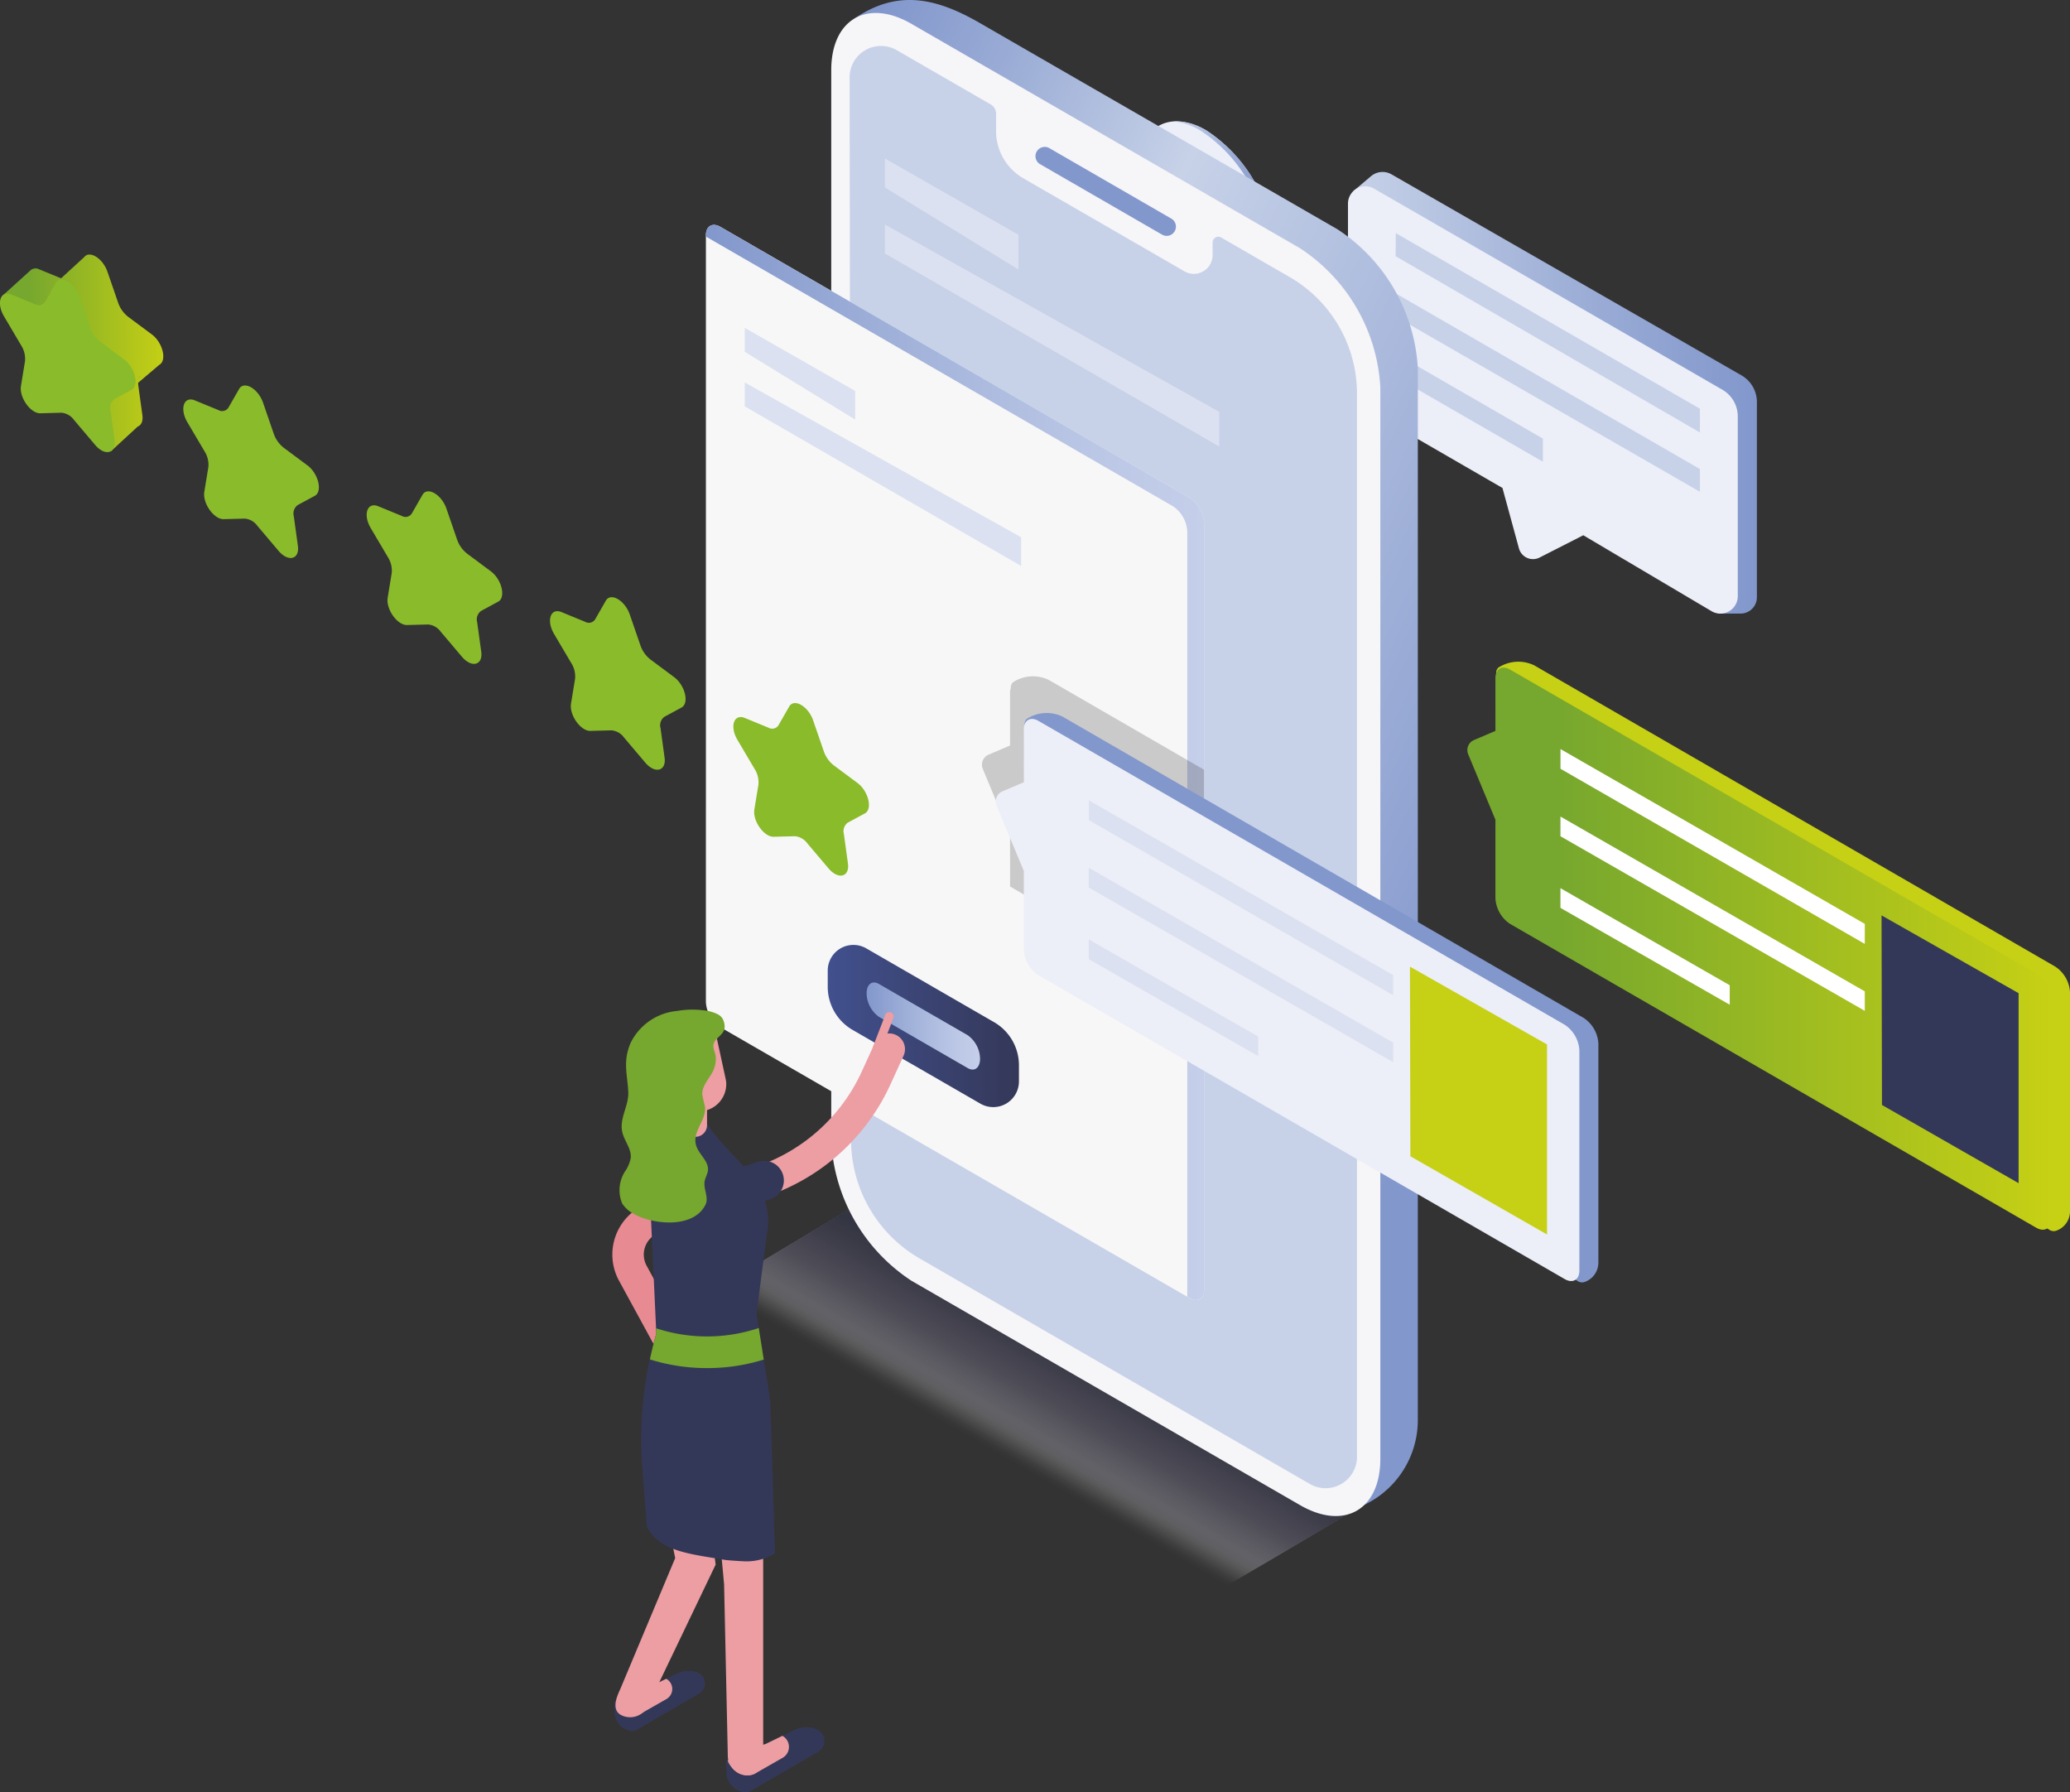 
<svg xmlns="http://www.w3.org/2000/svg" xmlns:xlink="http://www.w3.org/1999/xlink" width="180.871" height="156.593"><rect width="100%" height="100%" fill="#333333" stroke="none"/><defs><linearGradient id="a" y1=".5" x2="1" y2=".5" gradientUnits="objectBoundingBox"><stop offset="0" stop-color="#c7d2e8"/><stop offset=".617" stop-color="#99abd5"/><stop offset="1" stop-color="#8297cc"/></linearGradient><linearGradient id="c" x1=".847" y1=".929" x2=".098" y2="-.013" gradientUnits="objectBoundingBox"><stop offset=".038" stop-color="#8297cc"/><stop offset=".66" stop-color="#c7d2e8"/><stop offset=".87" stop-color="#99abd5"/><stop offset="1" stop-color="#8297cc"/></linearGradient><linearGradient id="d" y1=".5" x2="1" y2=".5" gradientUnits="objectBoundingBox"><stop offset="0" stop-color="#8297cc"/><stop offset=".351" stop-color="#9eafd8"/><stop offset=".761" stop-color="#bac6e5"/><stop offset="1" stop-color="#c5cfea"/></linearGradient><linearGradient id="e" y1=".5" x2="1" y2=".5" gradientUnits="objectBoundingBox"><stop offset="0" stop-color="#41508e"/><stop offset="1" stop-color="#343858"/></linearGradient><linearGradient id="g" x1="54.497" y1=".5" x2="55.497" y2=".5" gradientUnits="objectBoundingBox"><stop offset=".15" stop-color="#76a72e"/><stop offset="1" stop-color="#c6d014"/></linearGradient><linearGradient id="h" x1="49.872" y1=".5" x2="50.872" y2=".5" xlink:href="#g"/><linearGradient id="i" x1="-29.079" y1=".5" x2="-28.079" y2=".5" xlink:href="#a"/><linearGradient id="j" x1="-124.193" y1=".5" x2="-123.193" y2=".5" xlink:href="#g"/><linearGradient id="k" x1="-30.723" y1=".5" x2="-29.723" y2=".5" xlink:href="#g"/><linearGradient id="l" x1="0" y1=".5" x2="1" y2=".5" xlink:href="#g"/><style>.a{fill:url(#a)}.b{fill:#eceef8}.c{fill:#c7d2e8}.d{fill:#343858}.bh{fill:#dbe1f0}.bj{fill:url(#d)}.bm{fill:#ec9ea3}.bt{fill:url(#l)}.bv{fill:#8abb2a}</style></defs><path class="a" d="M152.168 32.795l-30.584-17.564a1.562 1.562 0 00-1.786.161l-1.57 1.326-.446 16.555a2.691 2.691 0 001.344 2.329l13.827 7.862 7.063 4.132 10.154 6.01h1.919a1.424 1.424 0 001.424-1.424V35.125a2.689 2.689 0 00-1.345-2.33z"/><path class="b" d="M117.782 17.793v15.484a2.691 2.691 0 001.344 2.329l12.154 7.025 1.441 5.279a1.272 1.272 0 001.806.8l3.817-1.946 11.205 6.633a1.519 1.519 0 002.293-1.307V36.377a2.69 2.69 0 00-1.345-2.329L120.06 16.477a1.519 1.519 0 00-2.278 1.316z"/><path class="c" d="M148.534 37.782l-26.59-15.4.02-2.011 26.57 15.34zm0 5.181l-26.59-15.312.02-2.011 26.57 15.34zm-13.722-2.627l-12.867-7.423.02-2.011 12.848 7.418z"/><path class="b" d="M105.411 11.397c-3.242-1.872-5.894-.34-5.894 3.4a13.075 13.075 0 005.894 10.208c3.241 1.872 5.893.34 5.893-3.4a13.075 13.075 0 00-5.893-10.208z"/><path class="a" d="M105.411 11.397a5.075 5.075 0 00-2.873-.785 5.526 5.526 0 012.342.785 13.073 13.073 0 015.894 10.208c0 2.54-1.223 4.057-3.021 4.188 2.084.152 3.551-1.4 3.551-4.188a13.075 13.075 0 00-5.893-10.208z"/><path class="d" d="M106.932 18.718l.474-.243c.1-.049.1-.227.016-.4l-.547-1.066c-.086-.169-.234-.266-.331-.217l-.371.19c-.062.032-.15-.011-.223-.1q-.066-.082-.135-.159a.464.464 0 01-.121-.3l.025-.6a.546.546 0 00-.222-.433l-.813-.535c-.129-.085-.24-.029-.246.126l-.026.6c0 .095-.056.148-.131.135a3.88 3.88 0 00-.154-.023.326.326 0 01-.212-.188l-.338-.661c-.087-.169-.234-.266-.331-.217l-.6.31c-.1.049-.1.226-.016.395l.335.654a.325.325 0 01.025.289 2.121 2.121 0 00-.067.135c-.032.074-.106.091-.189.037l-.5-.327c-.129-.084-.24-.028-.246.127l-.039.975a.547.547 0 00.223.433l.5.329a.458.458 0 01.174.264c.017.075.038.154.056.224.029.108.008.2-.051.228l-.374.194c-.1.049-.1.227-.016.4l.547 1.065c.088.169.235.266.332.217l.37-.192c.062-.032.15.011.224.1.044.055.089.108.135.159a.465.465 0 01.122.3l-.024.6a.546.546 0 00.222.433l.814.533c.128.085.239.028.245-.127l.025-.6c0-.095.056-.148.13-.135.052.009.108.016.155.023a.325.325 0 01.211.188l.339.66c.087.169.235.266.331.217l.6-.312c.1-.049.1-.227.016-.4l-.336-.653a.33.33 0 01-.026-.29c.023-.041.044-.083.064-.128.033-.074.107-.091.189-.036l.5.327c.129.085.24.029.246-.126l.041-.974a.548.548 0 00-.222-.433l-.5-.33a.458.458 0 01-.174-.264 12.4 12.4 0 00-.105-.398zm-2.974.123c-.382-.995-.1-1.809.57-1.726a2.145 2.145 0 011.394 1.407c.383.994.1 1.809-.57 1.727a2.148 2.148 0 01-1.394-1.408z"/><g style="mix-blend-mode:multiply;isolation:isolate" opacity=".4"><path d="M74.532 105.475l-12.074 7.186 44.783 25.855 12.079-7.183z" fill="#f4f4f6" opacity=".02"/><path d="M74.531 105.475l-11.857 7.057 44.783 25.858 11.862-7.054z" fill="#edebee" opacity=".039"/><path d="M74.531 105.475l-11.64 6.928 44.783 25.855 11.645-6.925z" fill="#e6e4e9" opacity=".059"/><path d="M74.533 105.475l-11.422 6.8 44.783 25.855 11.428-6.8z" fill="#dfdee3" opacity=".078"/><path d="M74.532 105.475l-11.2 6.67L108.115 138l11.21-6.667z" fill="#dad8de" opacity=".098"/><path d="M74.532 105.475l-10.988 6.541 44.783 25.855 10.993-6.538z" fill="#d4d2da" opacity=".118"/><path d="M74.534 105.475l-10.773 6.415 44.783 25.855 10.776-6.409z" fill="#ceccd5" opacity=".137"/><path d="M74.532 105.475l-10.553 6.283 44.783 25.855 10.558-6.28z" fill="#c9c7d1" opacity=".157"/><path d="M74.532 105.475l-10.336 6.154 44.783 25.855 10.341-6.151z" fill="#c3c1cc" opacity=".176"/><path d="M74.534 105.475L64.413 111.5l44.783 25.855 10.124-6.022z" fill="#bebcc8" opacity=".196"/><path d="M74.531 105.475l-9.9 5.9 44.783 25.855 9.906-5.893z" fill="#b9b7c4" opacity=".216"/><path d="M74.531 105.475l-9.684 5.767 44.783 25.855 9.689-5.764z" fill="#b5b2c0" opacity=".235"/><path d="M74.535 105.475l-9.467 5.638 44.783 25.855 9.472-5.635z" fill="#b0adbc" opacity=".255"/><path d="M74.531 105.475l-9.249 5.509 44.783 25.855 9.254-5.506z" fill="#aba9b9" opacity=".275"/><path d="M74.532 105.475l-9.032 5.38 44.783 25.855 9.037-5.377z" fill="#a7a4b5" opacity=".294"/><path d="M74.536 105.475l-8.815 5.251 44.783 25.855 8.82-5.248z" fill="#a2a0b1" opacity=".314"/><path d="M74.532 105.475l-8.6 5.122 44.783 25.855 8.6-5.118z" fill="#9e9bae" opacity=".333"/><path d="M74.532 105.475l-8.38 4.992 44.783 25.855 8.385-4.989z" fill="#9a97aa" opacity=".353"/><path d="M74.532 105.475l-8.163 4.863 44.783 25.852 8.168-4.86z" fill="#9693a7" opacity=".373"/><path d="M74.531 105.475l-7.945 4.734 44.783 25.855 7.951-4.731z" fill="#928fa3" opacity=".392"/><path d="M74.531 105.475l-7.728 4.605 44.783 25.855 7.733-4.6z" fill="#8e8ba0" opacity=".412"/><path d="M74.531 105.475l-7.511 4.476 44.783 25.855 7.516-4.473z" fill="#8a879d" opacity=".431"/><path d="M74.531 105.475l-7.293 4.347 44.783 25.855 7.3-4.344z" fill="#86839a" opacity=".451"/><path d="M74.531 105.475l-7.076 4.215 44.783 25.855 7.081-4.215z" fill="#827f96" opacity=".471"/><path d="M74.532 105.475l-6.859 4.089 44.783 25.855 6.864-4.086z" fill="#7f7c93" opacity=".49"/><path d="M74.532 105.475l-6.642 3.96 44.783 25.855 6.647-3.957z" fill="#7b7890" opacity=".51"/><path d="M74.532 105.475l-6.424 3.831 44.783 25.855 6.429-3.828z" fill="#78758d" opacity=".529"/><path d="M74.532 105.475l-6.207 3.7 44.783 25.855 6.212-3.7z" fill="#74718b" opacity=".549"/><path d="M74.532 105.475l-5.99 3.573 44.783 25.855 5.995-3.57z" fill="#716e88" opacity=".569"/><path d="M74.531 105.475l-5.772 3.444 44.783 25.855 5.778-3.441z" fill="#6e6b85" opacity=".588"/><path d="M74.531 105.475l-5.555 3.315 44.783 25.855 5.56-3.312z" fill="#6b6883" opacity=".608"/><path d="M74.531 105.475l-5.338 3.186 44.783 25.855 5.343-3.183z" fill="#676580" opacity=".627"/><path d="M74.531 105.475l-5.12 3.057 44.783 25.858 5.126-3.054z" fill="#64627d" opacity=".647"/><path d="M74.531 105.475l-4.9 2.928 44.783 25.855 4.908-2.925z" fill="#615f7b" opacity=".667"/><path d="M74.532 105.475l-4.686 2.8 44.783 25.855 4.691-2.8z" fill="#5e5c79" opacity=".686"/><path d="M74.532 105.475l-4.468 2.67L114.847 134l4.474-2.667z" fill="#5c5a76" opacity=".706"/><path d="M74.532 105.475l-4.251 2.541 44.783 25.855 4.256-2.538z" fill="#595774" opacity=".725"/><path d="M74.532 105.475l-4.034 2.415 44.783 25.855 4.039-2.409z" fill="#565572" opacity=".745"/><path d="M74.532 105.475l-3.817 2.283 44.783 25.855 3.822-2.28z" fill="#53526f" opacity=".765"/><path d="M74.531 105.475l-3.6 2.154 44.783 25.855 3.6-2.151z" fill="#50506d" opacity=".784"/><path d="M74.531 105.475l-3.382 2.025 44.783 25.855 3.387-2.022z" fill="#4e4d6b" opacity=".804"/><path d="M74.531 105.475l-3.165 1.9 44.783 25.855 3.17-1.893z" fill="#4b4b69" opacity=".824"/><path d="M74.531 105.475l-2.947 1.767 44.783 25.855 2.952-1.764z" fill="#484967" opacity=".843"/><path d="M74.531 105.475l-2.73 1.638 44.783 25.855 2.735-1.635z" fill="#464765" opacity=".863"/><path d="M74.532 105.475l-2.513 1.509 44.783 25.855 2.518-1.506z" fill="#434463" opacity=".882"/><path d="M74.532 105.475l-2.3 1.38 44.783 25.855 2.3-1.377z" fill="#414261" opacity=".902"/><path d="M74.532 105.475l-2.078 1.251 44.783 25.855 2.083-1.248z" fill="#3e405f" opacity=".922"/><path d="M74.532 105.475l-1.861 1.122 44.783 25.855 1.866-1.119z" fill="#3b3e5e" opacity=".941"/><path d="M74.532 105.475l-1.643.993 44.783 25.855 1.649-.99z" fill="#393c5c" opacity=".961"/><path d="M74.531 105.475l-1.426.864 44.783 25.851 1.431-.861z" fill="#363a5a" opacity=".98"/><path class="d" d="M74.531 105.475l-1.209.734 44.783 25.855 1.214-.732z"/></g><path d="M80.962 106.6l-.491 2.433c-.6.414-.645 3.077-.645 3.8l.774 92.324c0 4.452 2.334 7.7 6.189 9.93l33.01 19.47c.547.314 1.211 1.756 1.805 1.547l3.137.651a8.209 8.209 0 005.492-7.746v-91.884a15.548 15.548 0 00-7.009-12.14l-31.3-18.051c-3.9-2.247-7.264-2.897-10.962-.334z" transform="translate(-6.347 -104.945)" fill="url(#c)"/><path d="M79.641 2.082c-3.855-2.226-7.009-.4-7.009 4.047v93.625a15.55 15.55 0 007.008 12.141l33.962 19.607c3.856 2.226 7.009.405 7.009-4.047V33.834a15.551 15.551 0 00-7.009-12.14z" fill="#f6f5f8"/><path d="M101.938 20.606a.814.814 0 01-.4-.108l-10.63-6.139a.809.809 0 11.809-1.4l10.626 6.139a.809.809 0 01-.405 1.51z" fill="#8297cc"/><path class="c" d="M78.348 4.381l8.218 4.744a.933.933 0 01.466.807v1.512a4.776 4.776 0 002.388 4.136l14.079 8.129a1.637 1.637 0 002.455-1.417v-1.111a.5.5 0 01.747-.431l5.987 3.457a11.763 11.763 0 015.881 10.186v92.883a2.743 2.743 0 01-4.114 2.375l-34.104-19.707a11.986 11.986 0 01-5.988-10.36l-.125-92.822a2.743 2.743 0 014.11-2.381z"/><path class="bh" d="M77.325 19.619l29.207 16.36v3.031L77.325 22.147zm0-5.772l11.667 6.665v3.035l-11.667-7.168z"/><path d="M61.68 20.555c0-.808.573-1.139 1.272-.734l40.986 23.663a2.823 2.823 0 011.271 2.2v66.991c0 .808-.572 1.139-1.271.734l-40.987-23.66a2.823 2.823 0 01-1.272-2.2z" fill="#f7f7f7"/><path class="bj" d="M103.938 43.483L62.951 19.821c-.7-.4-1.272-.074-1.272.734v.114l40.789 23.549a2.824 2.824 0 011.272 2.2v66.877l.2.114c.7.4 1.271.074 1.271-.734V45.687a2.823 2.823 0 00-1.273-2.204z"/><path class="bh" d="M65.077 33.417l24.148 13.526v2.506L65.077 35.507zm0-4.772l9.646 5.51v2.506l-9.646-5.926z"/><path d="M81.861 200.375l11.167 6.447a4.348 4.348 0 012.174 3.765V212a2.244 2.244 0 01-3.366 1.943L80.669 207.5a4.348 4.348 0 01-2.174-3.765v-1.412a2.244 2.244 0 013.366-1.948z" transform="translate(-6.17 -117.519)" fill="url(#e)"/><path class="bj" d="M84.556 93.316l-7.757-4.478a2.58 2.58 0 01-1.077-2.057c0-.793.483-1.158 1.078-.814l7.757 4.478a2.582 2.582 0 011.077 2.059c-.001.791-.483 1.155-1.078.812z"/><path d="M59.821 120.898a1.373 1.373 0 001.2-2.032l-4.517-8.277a2.031 2.031 0 01.639-2.659l5.907-4.037a1.374 1.374 0 00-1.551-2.268l-5.903 4.037a4.77 4.77 0 00-1.5 6.244l4.517 8.277a1.375 1.375 0 001.208.715z" fill="#e88a92"/><path class="bm" d="M76.515 91.895a.382.382 0 00.493-.219l1.054-2.733a.38.38 0 00-.219-.493.381.381 0 00-.493.219l-1.054 2.733a.382.382 0 00.219.493z"/><path class="d" d="M55.471 151.226l1.281-.751 1.33-.768 3.006-1.742a1.022 1.022 0 00-.163-1.845 2.258 2.258 0 00-1.761.092l-2.314 1.125-2.808 1.032a.57.57 0 00-.371.567l.043.748a1.634 1.634 0 001.631 1.542z"/><path class="bm" d="M55.014 147.786l1.833-.45 1.367-.665a1.016 1.016 0 01.02 1.769l-2.031 1.159-.1.058a1.439 1.439 0 01-1.731-.219c-.345-.34-.636-.689-.523-.834l.794-.253a.567.567 0 01.371-.565z"/><path class="d" d="M65.383 156.593l1.389-.813 1.442-.833 3.26-1.888a1.108 1.108 0 00-.176-2 2.448 2.448 0 00-1.91.1l-2.505 1.218-3.045 1.119a.617.617 0 00-.4.614l.046.811a1.772 1.772 0 001.769 1.672z"/><path class="bm" d="M64.896 152.864l1.987-.488 1.481-.72a1.1 1.1 0 01.023 1.917l-2.2 1.257-.108.062a1.564 1.564 0 01-1.878-.237c-.374-.369-.689-.748-.568-.9l.861-.274a.617.617 0 01.402-.617zm-9.837-2.834a1.717 1.717 0 001.55-.975l5.92-12.354-1.694-13.791a1.72 1.72 0 00-1.913-1.5c-.942.115-2.641.973-2.525 1.914l2.6 12.8-4.8 11.448c-.41.856-.735 1.881.12 2.291a1.706 1.706 0 00.742.167z"/><path class="bm" d="M65.312 155.107c.948 0 1.373-.769 1.373-1.717v-31.587a1.717 1.717 0 00-1.717-1.717c-.949 0-3.188 1.293-3.188 2.242l1.489 16.086.325 14.977a1.717 1.717 0 001.718 1.716z"/><path class="d" d="M56.53 98.882a2.625 2.625 0 013.874-2.309l.03.016a2.455 2.455 0 01.781.754c2.59 4.257 5.906 5.234 5.906 9.59l-1.016 7.832 1.2 7.641.411 13.312a4.784 4.784 0 01-2.868.679c-.1 0-1.271-.073-1.526-.117-2.936-.509-5.684-.7-6.8-2.9l-.432-5.569a33 33 0 011.256-11.294z"/><path class="bm" d="M62.505 105.487a1.374 1.374 0 00.229-.019l1.387-.233A18.364 18.364 0 0077.806 94.74l1.145-2.506a1.374 1.374 0 10-2.5-1.142l-1.144 2.51a15.617 15.617 0 01-11.64 8.926l-1.388.233a1.374 1.374 0 00.226 2.728z"/><path class="d" d="M62.505 105.83a1.693 1.693 0 00.286-.023l1.388-.233a18.9 18.9 0 003.131-.808 1.717 1.717 0 10-1.141-3.238 15.337 15.337 0 01-2.558.659l-1.388.233a1.717 1.717 0 00.282 3.411z"/><path class="bm" d="M60.764 99.32a1.016 1.016 0 001.015-1.016v-4.7h-2.034v4.7a1.016 1.016 0 001.019 1.016z"/><path class="bm" d="M58.698 96.795l2.038.269a2.374 2.374 0 002.715-2.533 3.07 3.07 0 00-.04-.246l-1.043-4.8-5.021 1.091z"/><path d="M58.076 220.621a2.962 2.962 0 00.43-1.078c.079-.811-.586-1.5-.747-2.3-.24-1.182.581-2.266.533-3.44-.054-1.3-.4-2.388-.011-3.706a5.69 5.69 0 01.206-.581 5.03 5.03 0 014.074-2.813 7.65 7.65 0 012.238-.062 3.52 3.52 0 011.272.334 1.127 1.127 0 01.438.363 1.458 1.458 0 01.2.837c-.067.66-.9.889-.978 1.512-.036.314.172.665.2.981a2.45 2.45 0 01-.2 1.217c-.325.716-1.008 1.324-.973 2.109a10.31 10.31 0 00.228 1.022c.179 1.229-1.113 2.166-.774 3.409.218.8 1.126 1.382 1.041 2.207-.034.333-.233.629-.29.959-.115.677.379 1.408.081 2.026-1.027 2.125-4.586 1.757-6.232.835a2.718 2.718 0 01-1.052-.922 3.034 3.034 0 01.316-2.909z" transform="translate(-3.395 -118.38)" fill="url(#g)"/><path d="M65.591 242.143a16.449 16.449 0 01-5-.758c.163-.755.346-1.507.563-2.25l-.022-.469a14.253 14.253 0 008.972-.023l.434 2.756a16.416 16.416 0 01-4.947.744z" transform="translate(-3.805 -122.618)" fill="url(#h)"/><path d="M86.382 65.932l1.873-.8v-4.61a1.259 1.259 0 01.067-.409v-.059a.625.625 0 01.187-.446 3.2 3.2 0 013.14-.2l13.562 7.842v16.384a2.221 2.221 0 01-1.633 2.141 1.511 1.511 0 01-1.152-.148l-.137-.08c-.022-.011-.042-.016-.063-.029l-13.97-8.065v-4.552l-2.38-5.72a.954.954 0 01.506-1.249z" fill="#1a1718" opacity=".2"/><path d="M98.5 177.246a3.2 3.2 0 013.139-.2l45.522 26.319a2.862 2.862 0 011.29 2.235v19.148a1.787 1.787 0 01-1.215 1.693.692.692 0 01-.653-.128l-46.869-26.789a2.891 2.891 0 01-1.4-2.182v-19.649a.624.624 0 01.186-.447z" transform="translate(-8.79 -114.434)" fill="url(#i)"/><path class="b" d="M89.458 63.733c0-.82.581-1.155 1.29-.745l45.964 26.537a2.865 2.865 0 011.29 2.236V111c0 .819-.581 1.155-1.29.745L90.749 85.207a2.863 2.863 0 01-1.29-2.235v-6.869l-2.38-5.72a.954.954 0 01.507-1.244l1.874-.8z"/><path class="bh" d="M121.731 86.948l-26.589-15.3v-1.723l26.592 15.274zm0 5.849L95.139 77.542v-1.721l26.592 15.274zm-11.8-.535l-14.792-8.461V82.08l14.792 8.481z"/><path d="M137.118 202.264l.037 16.564 11.938 6.832v-16.6z" transform="translate(-13.919 -117.809)" fill="url(#j)"/><path d="M145.987 172.081a3.2 3.2 0 013.139-.2l45.522 26.319a2.865 2.865 0 011.29 2.236v19.148a1.788 1.788 0 01-1.215 1.694.692.692 0 01-.653-.128l-46.87-26.791a2.893 2.893 0 01-1.4-2.182v-19.649a.624.624 0 01.187-.447z" transform="translate(-15.067 -113.751)" fill="url(#k)"/><path class="bt" d="M130.666 59.251c0-.82.581-1.155 1.29-.745l45.961 26.536a2.866 2.866 0 011.291 2.236v19.238c0 .82-.581 1.155-1.291.745l-45.96-26.536a2.865 2.865 0 01-1.29-2.236V71.62l-2.38-5.721a.953.953 0 01.507-1.244l1.874-.8z"/><path d="M162.94 82.466l-26.589-15.3v-1.723l26.592 15.274zm0 5.849L136.348 73.06v-1.721l26.592 15.274zm-11.8-.535l-14.792-8.461v-1.721l14.792 8.481z" fill="#fff"/><path class="d" d="M164.404 79.974l.037 16.564 11.938 6.832v-16.6z"/><path class="bt" d="M45.255 47.752l-2.07-1.54a2.677 2.677 0 01-.878-1.24l-.926-2.687c-.37-1.075-1.345-1.752-1.879-1.431a.57.57 0 00-.148.135l-2.033 1.861-1.9-.781a.674.674 0 00-.757.073l-2.347 2.127 3.942 5.753-.006.038c-.162.99.818 2.383 1.668 2.387l3.77 5.5 2.333-2.148c.3-.113.481-.462.4-1.019l-.353-2.569a1.661 1.661 0 01-.015-.231l1.848-1.571c.69-.375.308-1.945-.649-2.657zm-1.032 3.624l-.11.207a.763.763 0 01.11-.207zm16.999 5.672l-2.07-1.54a2.68 2.68 0 01-.878-1.24l-.926-2.687c-.37-1.075-1.345-1.752-1.878-1.431a.587.587 0 00-.148.135l-2.033 1.861-1.9-.782a.674.674 0 00-.757.074l-2.347 2.127 3.942 5.753-.006.038c-.162.99.818 2.382 1.669 2.387l3.769 5.5 2.333-2.149c.3-.113.481-.462.4-1.019l-.354-2.57a1.648 1.648 0 01-.015-.231l1.848-1.571c.69-.373.308-1.943-.649-2.655zm-1.031 3.624l-.11.207a.733.733 0 01.109-.207zm17.075 5.604l-2.07-1.54a2.676 2.676 0 01-.878-1.239l-.926-2.687c-.37-1.075-1.345-1.752-1.879-1.432a.564.564 0 00-.148.135l-2.033 1.86-1.9-.781a.674.674 0 00-.757.073l-2.347 2.127 3.942 5.753-.006.038c-.162.99.818 2.383 1.668 2.387l3.77 5.5 2.333-2.148c.3-.113.481-.462.4-1.019l-.354-2.57a1.726 1.726 0 01-.014-.231l1.848-1.571c.69-.376.308-1.946-.649-2.655zM76.234 69.9l-.11.207a.751.751 0 01.11-.21zM29.162 38.556l-2.07-1.54a2.68 2.68 0 01-.878-1.24l-.926-2.686c-.37-1.075-1.345-1.752-1.878-1.432a.577.577 0 00-.148.135l-2.033 1.861-1.9-.781a.674.674 0 00-.757.073l-2.347 2.127 3.942 5.753-.006.038c-.162.99.818 2.383 1.668 2.387l3.769 5.5 2.333-2.148c.3-.113.481-.462.4-1.019l-.354-2.57a1.726 1.726 0 01-.015-.231l1.849-1.571c.689-.374.308-1.944-.649-2.656zm-1.031 3.624l-.11.207a.738.738 0 01.109-.207z"/><path class="bv" d="M22.989 35.193l.925 2.687a2.676 2.676 0 00.879 1.239l2.07 1.54c.957.712 1.34 2.283.647 2.658l-1.5.81a.925.925 0 00-.336.992l.354 2.569c.163 1.188-.837 1.445-1.693.434l-1.851-2.186a1.523 1.523 0 00-1.086-.627l-1.852.048c-.856.023-1.857-1.39-1.693-2.389l.353-2.161a2.187 2.187 0 00-.335-1.379l-1.5-2.54c-.693-1.174-.31-2.3.647-1.91l2.07.85a.648.648 0 00.878-.226l.926-1.617c.432-.749 1.669-.035 2.097 1.208zm16.021 9.249l.926 2.687a2.674 2.674 0 00.878 1.24l2.07 1.54c.957.712 1.339 2.283.647 2.657l-1.5.811a.925.925 0 00-.336.991l.354 2.57c.163 1.188-.837 1.445-1.693.434l-1.851-2.186a1.522 1.522 0 00-1.086-.627l-1.851.048c-.856.022-1.857-1.39-1.693-2.389l.354-2.162a2.19 2.19 0 00-.336-1.379l-1.5-2.54c-.693-1.174-.31-2.3.647-1.911l2.07.85a.649.649 0 00.879-.225l.925-1.618c.431-.748 1.668-.033 2.096 1.209zm16.02 9.249l.926 2.687a2.679 2.679 0 00.878 1.24l2.07 1.54c.957.712 1.339 2.283.647 2.657l-1.5.811a.924.924 0 00-.335.991l.353 2.57c.164 1.188-.837 1.445-1.693.434l-1.851-2.186a1.523 1.523 0 00-1.086-.627l-1.851.048c-.856.022-1.857-1.39-1.693-2.389l.354-2.162a2.186 2.186 0 00-.336-1.379l-1.5-2.54c-.693-1.174-.31-2.3.647-1.911l2.07.85a.649.649 0 00.879-.225l.925-1.618c.429-.749 1.668-.033 2.096 1.209zm16.021 9.25l.926 2.686a2.675 2.675 0 00.878 1.24l2.07 1.54c.957.712 1.339 2.283.647 2.658l-1.5.81a.924.924 0 00-.335.992l.353 2.57c.164 1.188-.837 1.445-1.693.434l-1.852-2.186a1.522 1.522 0 00-1.086-.627l-1.851.048c-.856.023-1.857-1.39-1.693-2.389l.354-2.161a2.185 2.185 0 00-.336-1.379l-1.5-2.54c-.693-1.174-.31-2.3.647-1.91l2.07.85a.649.649 0 00.879-.226l.926-1.618c.431-.751 1.668-.035 2.096 1.208z"/><path class="bt" d="M13.267 29.218l-2.07-1.54a2.679 2.679 0 01-.878-1.239l-.926-2.687C9.023 22.677 8.048 22 7.515 22.32a.564.564 0 00-.148.135l-2.033 1.86-1.9-.781a.674.674 0 00-.757.073L.33 25.734l3.942 5.753-.006.038c-.162.99.818 2.383 1.668 2.387l3.77 5.5 2.333-2.148c.3-.113.481-.462.4-1.019l-.353-2.569a1.654 1.654 0 01-.015-.231l1.848-1.571c.689-.374.307-1.944-.65-2.656zm-1.034 3.624l-.11.207a.763.763 0 01.11-.207z"/><path class="bv" d="M6.968 25.942l.925 2.687a2.68 2.68 0 00.879 1.24l2.07 1.54c.957.712 1.34 2.283.647 2.657l-1.5.811a.923.923 0 00-.336.991l.354 2.57c.163 1.188-.837 1.445-1.693.434l-1.851-2.186a1.525 1.525 0 00-1.086-.627l-1.852.048c-.856.022-1.857-1.39-1.693-2.389l.353-2.162a2.185 2.185 0 00-.335-1.379l-1.5-2.54c-.693-1.174-.31-2.3.647-1.911l2.07.85a.648.648 0 00.878-.225l.926-1.618c.432-.747 1.669-.033 2.097 1.209z"/></svg>